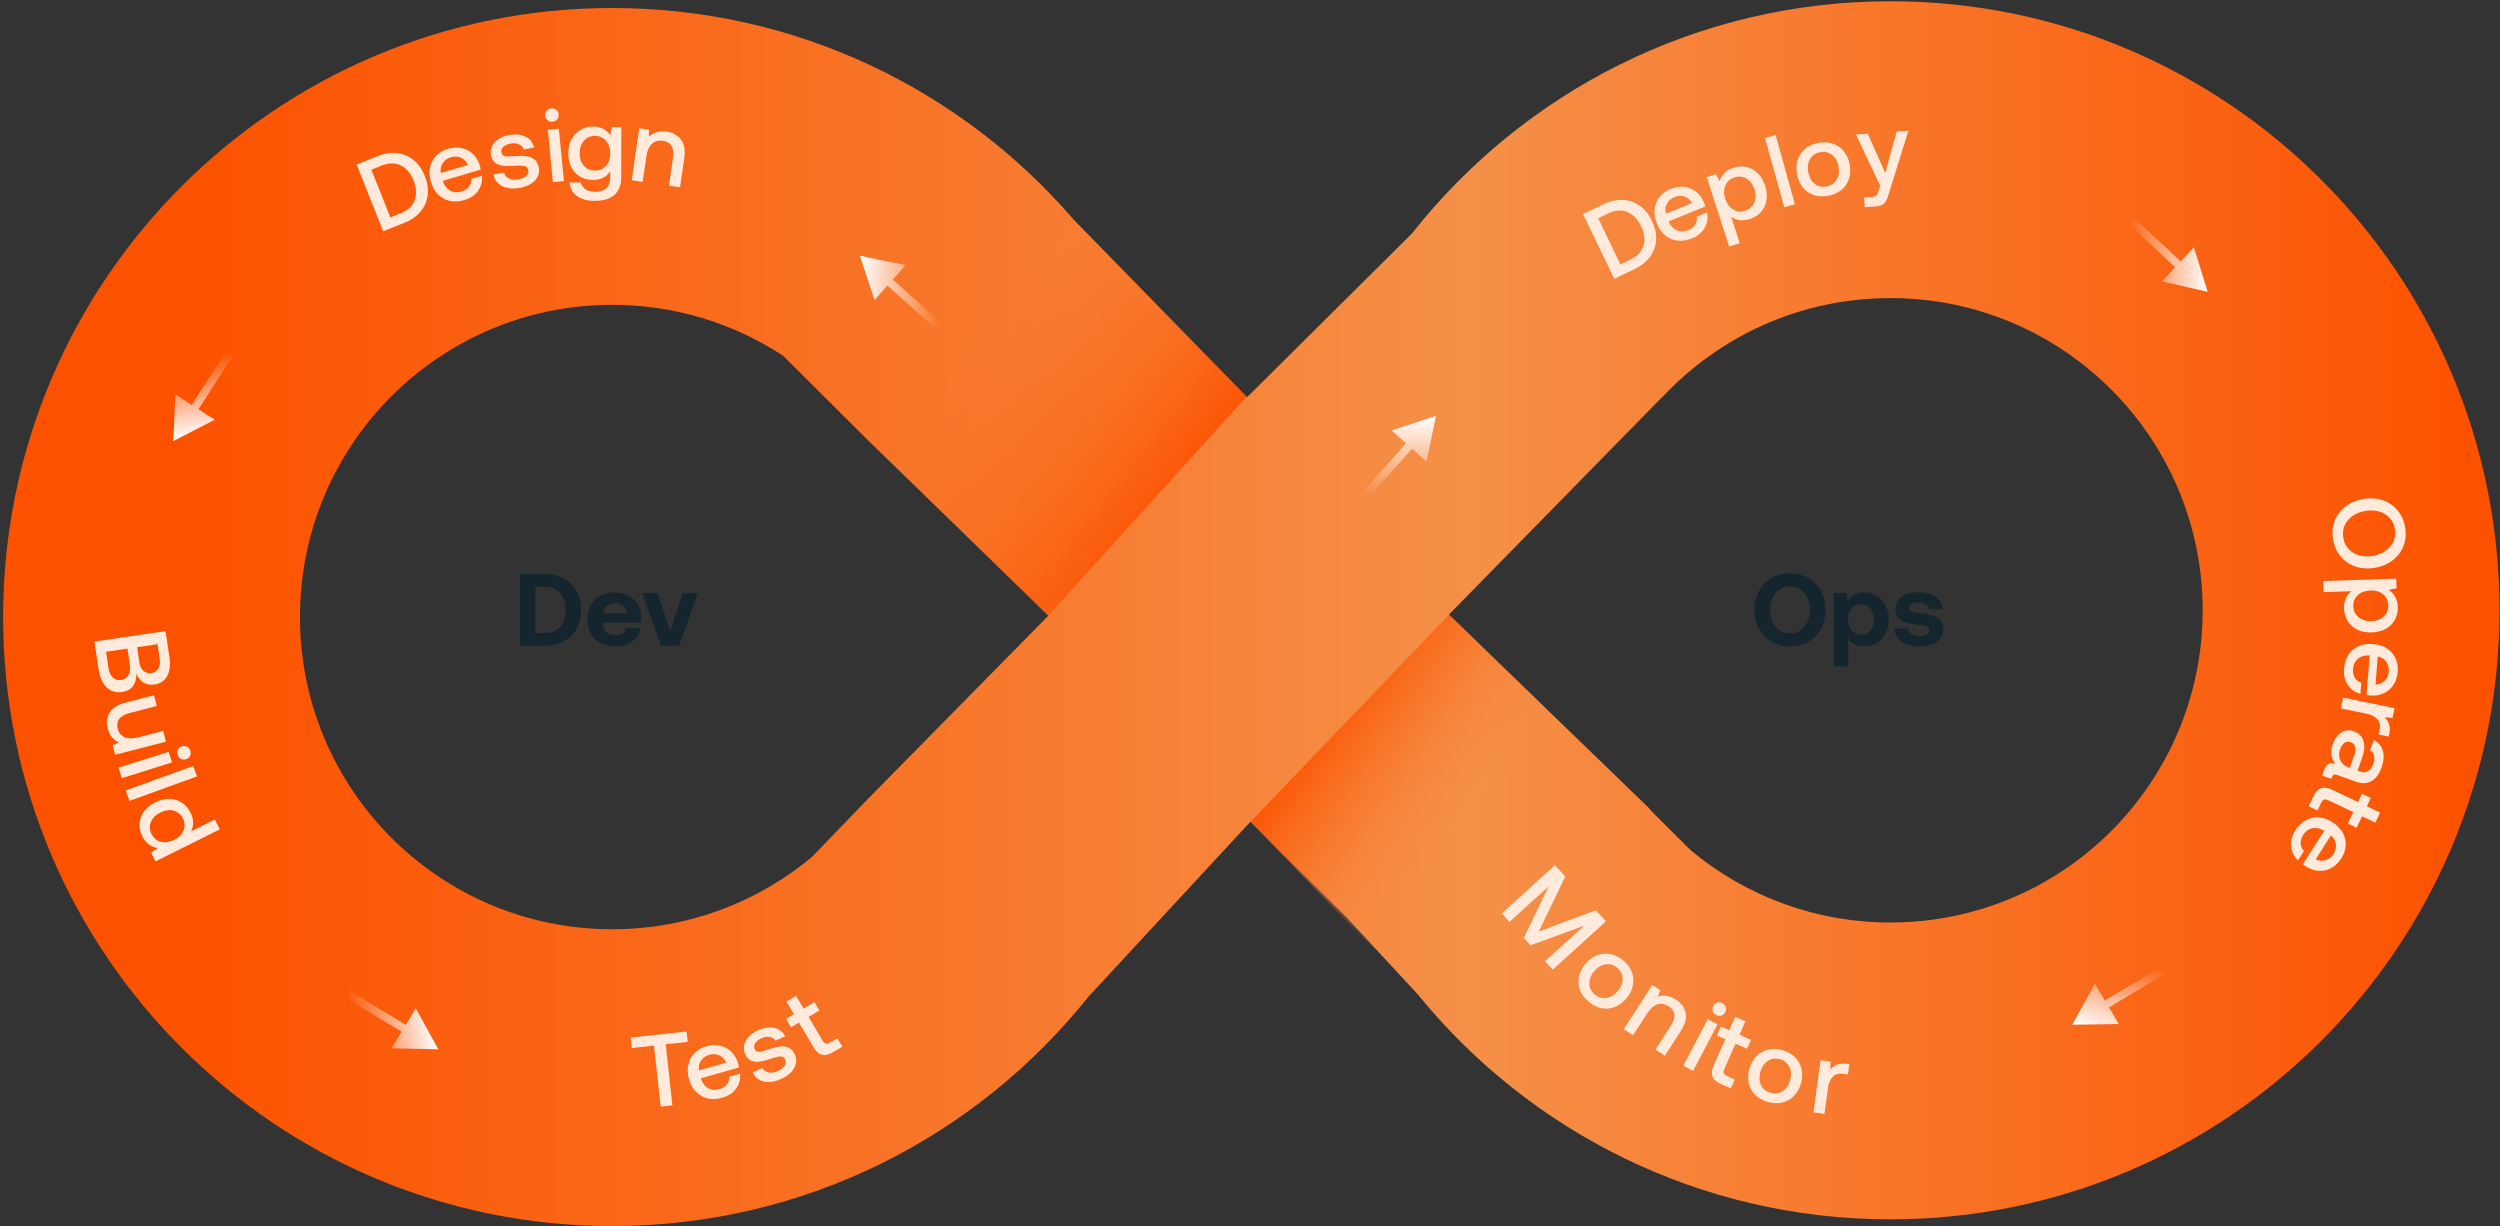 <?xml version="1.0" encoding="utf-8"?>
<svg xmlns="http://www.w3.org/2000/svg" width="689" height="338" viewBox="0 0 689 338" fill="none">
<rect x="0" y="0" width="689" height="338" fill="#333333" stroke="none"/>
<path fill-rule="evenodd" clip-rule="evenodd" d="M607.052 168.199C607.052 215.719 568.529 254.242 521.008 254.242C500.071 254.242 480.88 246.764 465.961 234.333L455.046 223.452C454.798 223.156 454.551 222.857 454.306 222.558L399.322 169.377L458.169 109.354L458.169 109.421C473.87 92.641 496.214 82.154 521.008 82.154C568.529 82.154 607.052 120.678 607.052 168.199ZM343.677 109.493L389.121 64.36C419.858 25.375 467.51 0.347 521.008 0.347C613.71 0.347 688.86 75.496 688.86 168.199C688.86 260.901 613.71 336.05 521.008 336.05C468.455 336.05 421.543 311.899 390.765 274.089L370.892 252.617L344.639 226.445L299.838 274.85C269.079 313.288 221.77 337.907 168.711 337.907C76.009 337.907 0.859 262.757 0.859 170.055C0.859 77.353 76.009 2.203 168.711 2.203C219.592 2.203 265.185 24.842 295.967 60.596L343.677 109.493ZM236.78 222.695C236.846 222.61 236.911 222.525 236.977 222.44L288.948 169.659L239.114 121.249L215.863 98.069C202.321 89.181 186.12 84.011 168.711 84.011C121.19 84.011 82.667 122.535 82.667 170.055C82.667 217.576 121.19 256.099 168.711 256.099C189.633 256.099 208.811 248.632 223.725 236.217L236.78 222.695Z" fill="url(#paint0_linear_1467_9437)"/>
<path d="M395.761 114.597L383.532 118.645L393.152 127.211L395.761 114.597ZM377.091 137.242L389.917 122.837L388.251 121.353L375.425 135.758L377.091 137.242Z" fill="url(#paint1_linear_1467_9437)"/>
<path d="M608.427 80.436L604.627 68.128L595.868 77.573L608.427 80.436ZM586.165 61.312L600.307 74.427L601.824 72.791L587.682 59.676L586.165 61.312Z" fill="url(#paint2_linear_1467_9437)"/>
<path d="M571.093 282.42L583.973 282.219L577.359 271.165L571.093 282.42ZM595.687 266.404L579.136 276.307L580.281 278.222L596.832 268.318L595.687 266.404Z" fill="url(#paint3_linear_1467_9437)"/>
<path d="M391.344 274.853L344.663 226.478L399.328 169.447L448.888 217.383L391.344 274.853Z" fill="url(#paint4_linear_1467_9437)"/>
<path d="M294.916 59.514L343.548 109.353L288.883 169.679L238.488 120.397L294.916 59.514Z" fill="url(#paint5_linear_1467_9437)"/>
<path d="M236.988 70.466L241.037 82.695L249.603 73.075L236.988 70.466ZM259.633 89.136L245.228 76.31L243.745 77.976L258.15 90.802L259.633 89.136Z" fill="url(#paint6_linear_1467_9437)"/>
<path d="M47.744 121.575L59.191 115.669L48.352 108.708L47.744 121.575ZM62.652 96.295L52.23 112.524L54.108 113.73L64.529 97.501L62.652 96.295Z" fill="url(#paint7_linear_1467_9437)"/>
<path d="M120.798 289.177L114.591 277.89L107.919 288.909L120.798 289.177ZM95.133 274.941L111.632 284.931L112.787 283.023L96.289 273.033L95.133 274.941Z" fill="url(#paint8_linear_1467_9437)"/>
<path d="M46.69 181.126C47.004 183.271 46.8 184.998 46.077 186.304C45.357 187.63 44.194 188.41 42.59 188.646C41.414 188.818 40.398 188.643 39.539 188.121C38.703 187.615 38.068 186.793 37.634 185.656C37.56 188.659 36.236 190.35 33.661 190.727C31.963 190.976 30.536 190.538 29.38 189.411C28.226 188.304 27.478 186.584 27.136 184.252L26.044 176.807L45.635 173.933L46.69 181.126ZM37.795 178.371L38.39 182.429C38.551 183.53 38.928 184.342 39.519 184.865C40.113 185.407 40.849 185.613 41.726 185.485C42.603 185.356 43.238 184.948 43.633 184.262C44.049 183.591 44.177 182.705 44.015 181.604L43.42 177.546L37.795 178.371ZM29.231 179.627L29.855 183.881C30.041 185.15 30.435 186.083 31.038 186.681C31.661 187.295 32.43 187.535 33.344 187.4C34.296 187.261 34.982 186.808 35.404 186.041C35.825 185.274 35.944 184.265 35.76 183.015L35.136 178.761L29.231 179.627Z" fill="#FFEADB"/>
<path d="M45.745 204.41L31.719 208.016L31.049 205.414L32.745 204.627C31.177 203.902 30.157 202.626 29.688 200.799C29.265 199.156 29.433 197.691 30.193 196.405C30.953 195.119 32.465 194.185 34.729 193.603L42.455 191.616L43.215 194.575L35.792 196.484C34.422 196.836 33.451 197.378 32.88 198.109C32.309 198.84 32.161 199.744 32.439 200.822C32.73 201.954 33.368 202.734 34.355 203.162C35.359 203.585 36.583 203.611 38.026 203.24L44.984 201.451L45.745 204.41Z" fill="#FFEADB"/>
<path d="M52.471 206.917C52.63 207.421 52.592 207.897 52.358 208.347C52.142 208.791 51.782 209.092 51.279 209.25C50.775 209.409 50.299 209.371 49.849 209.137C49.418 208.897 49.123 208.526 48.964 208.022C48.806 207.519 48.834 207.045 49.05 206.601C49.284 206.152 49.653 205.848 50.157 205.689C50.66 205.531 51.128 205.571 51.559 205.811C52.009 206.045 52.313 206.414 52.471 206.917ZM46.482 207.203L47.4 210.116L33.587 214.468L32.669 211.554L46.482 207.203Z" fill="#FFEADB"/>
<path d="M53.262 211.11L54.302 213.983L35.684 220.722L34.645 217.85L53.262 211.11Z" fill="#FFEADB"/>
<path d="M60.572 228.58L42.845 237.399L41.661 235.019L43.447 233.72C41.533 233.387 40.131 232.326 39.241 230.536C38.653 229.354 38.389 228.169 38.451 226.98C38.529 225.783 38.936 224.675 39.672 223.656C40.424 222.628 41.476 221.779 42.826 221.107C44.143 220.451 45.43 220.138 46.686 220.165C47.968 220.202 49.11 220.55 50.112 221.209C51.132 221.861 51.931 222.769 52.511 223.934C52.981 224.879 53.215 225.795 53.214 226.68C53.229 227.557 53.041 228.367 52.652 229.108L59.211 225.845L60.572 228.58ZM41.772 229.845C42.335 230.977 43.185 231.691 44.323 231.988C45.461 232.286 46.663 232.119 47.929 231.489C49.229 230.843 50.104 229.976 50.553 228.889C51.019 227.793 50.97 226.68 50.407 225.549C49.845 224.418 48.986 223.708 47.831 223.419C46.693 223.121 45.491 223.288 44.225 223.918C42.942 224.556 42.067 225.423 41.601 226.518C41.152 227.605 41.209 228.714 41.772 229.845Z" fill="#FFEADB"/>
<path d="M173.84 285.97L189.218 284.269L189.535 287.137L183.463 287.808L185.322 304.621L182.089 304.978L180.229 288.166L174.157 288.838L173.84 285.97Z" fill="#FFEADB"/>
<path d="M189.903 297.452C189.498 296.018 189.425 294.687 189.684 293.457C189.957 292.204 190.519 291.143 191.37 290.275C192.235 289.384 193.33 288.751 194.654 288.376C195.997 287.996 197.253 287.934 198.424 288.191C199.612 288.442 200.638 288.985 201.501 289.819C202.382 290.647 203.022 291.73 203.42 293.068C203.522 293.43 203.601 293.81 203.654 294.207L193.148 297.18L193.195 297.343C193.611 298.538 194.264 299.392 195.154 299.905C196.044 300.417 197.06 300.512 198.204 300.188C199.111 299.931 199.814 299.507 200.313 298.915C200.806 298.305 201.042 297.582 201.021 296.745L203.961 295.913C204.107 297.4 203.746 298.756 202.878 299.982C202.028 301.203 200.768 302.049 199.099 302.522C197.648 302.932 196.295 303.002 195.042 302.729C193.802 302.433 192.732 301.835 191.83 300.934C190.946 300.028 190.304 298.867 189.903 297.452ZM200.133 292.881C199.719 291.901 199.087 291.227 198.238 290.86C197.403 290.469 196.468 290.42 195.433 290.713C194.472 290.985 193.722 291.521 193.184 292.32C192.659 293.095 192.48 293.989 192.649 294.999L200.133 292.881Z" fill="#FFEADB"/>
<path d="M210.088 294.335C210.46 294.994 211.04 295.409 211.829 295.58C212.627 295.727 213.495 295.579 214.434 295.139C215.27 294.746 215.872 294.276 216.24 293.728C216.617 293.155 216.681 292.604 216.433 292.075C216.225 291.631 215.949 291.355 215.606 291.245C215.263 291.135 214.866 291.134 214.416 291.241C213.976 291.323 213.313 291.509 212.429 291.799C211.221 292.199 210.189 292.465 209.334 292.596C208.488 292.701 207.718 292.615 207.025 292.336C206.341 292.032 205.798 291.454 205.398 290.6C205.021 289.798 204.91 288.986 205.066 288.163C205.23 287.315 205.625 286.536 206.249 285.826C206.891 285.108 207.716 284.512 208.723 284.039C210.379 283.262 211.891 283 213.26 283.253C214.646 283.498 215.694 284.267 216.404 285.558L213.716 286.82C213.367 286.255 212.84 285.908 212.134 285.781C211.421 285.637 210.663 285.753 209.861 286.13C209.059 286.507 208.482 286.965 208.131 287.505C207.781 288.044 207.729 288.579 207.978 289.108C208.162 289.5 208.422 289.743 208.757 289.836C209.101 289.903 209.481 289.892 209.897 289.801C210.304 289.693 210.95 289.493 211.835 289.203C213.017 288.794 214.053 288.537 214.941 288.432C215.822 288.31 216.62 288.415 217.338 288.744C218.047 289.057 218.618 289.674 219.051 290.596C219.436 291.416 219.537 292.253 219.356 293.109C219.166 293.948 218.733 294.734 218.057 295.469C217.373 296.186 216.511 296.788 215.469 297.277C213.711 298.103 212.102 298.379 210.64 298.107C209.188 297.81 208.117 296.969 207.426 295.585L210.088 294.335Z" fill="#FFEADB"/>
<path d="M220.189 281.839L218.025 283.124L216.653 280.814L218.817 279.528L216.752 276.051L219.402 274.476L221.468 277.954L224.459 276.177L225.831 278.487L222.84 280.264L226.697 286.757C226.986 287.244 227.29 287.535 227.61 287.63C227.92 287.709 228.31 287.609 228.78 287.329L230.774 286.145L232.147 288.455L229.618 289.958C228.434 290.66 227.403 290.9 226.524 290.676C225.662 290.443 224.889 289.751 224.205 288.599L220.189 281.839Z" fill="#FFEADB"/>
<path d="M436.294 59.018L441.975 56.276C443.792 55.398 445.56 55.006 447.279 55.097C448.998 55.188 450.547 55.728 451.925 56.717C453.303 57.706 454.418 59.084 455.271 60.85C456.115 62.599 456.5 64.329 456.426 66.04C456.343 67.734 455.803 69.283 454.805 70.686C453.808 72.089 452.4 73.229 450.583 74.106L444.903 76.849L436.294 59.018ZM449.353 71.559C451.272 70.633 452.475 69.35 452.961 67.713C453.44 66.058 453.208 64.254 452.265 62.301C451.322 60.348 450.058 59.053 448.473 58.415C446.879 57.761 445.123 57.897 443.204 58.823L440.453 60.151L446.602 72.887L449.353 71.559Z" fill="#FFEADB"/>
<path d="M456.672 61.65C456.109 60.27 455.889 58.955 456.01 57.704C456.142 56.429 456.583 55.312 457.333 54.355C458.094 53.373 459.111 52.622 460.386 52.103C461.678 51.576 462.92 51.376 464.112 51.501C465.321 51.619 466.4 52.044 467.35 52.777C468.318 53.503 469.074 54.508 469.618 55.793C469.76 56.142 469.88 56.511 469.977 56.899L459.866 61.02L459.93 61.177C460.477 62.319 461.221 63.095 462.162 63.505C463.103 63.916 464.124 63.897 465.224 63.449C466.097 63.093 466.749 62.593 467.179 61.949C467.602 61.288 467.756 60.543 467.642 59.714L470.471 58.561C470.782 60.023 470.574 61.411 469.847 62.725C469.138 64.032 467.98 65.013 466.373 65.668C464.976 66.237 463.64 66.456 462.364 66.325C461.099 66.168 459.969 65.692 458.972 64.897C457.994 64.094 457.227 63.012 456.672 61.65ZM466.331 55.972C465.81 55.044 465.108 54.445 464.224 54.174C463.35 53.878 462.415 53.933 461.42 54.339C460.494 54.716 459.808 55.332 459.362 56.185C458.926 57.015 458.848 57.922 459.128 58.908L466.331 55.972Z" fill="#FFEADB"/>
<path d="M477.689 46.27C478.944 45.863 480.159 45.786 481.331 46.041C482.498 46.277 483.534 46.843 484.439 47.739C485.338 48.617 486.02 49.774 486.485 51.209C486.939 52.608 487.062 53.936 486.854 55.193C486.641 56.431 486.137 57.507 485.343 58.418C484.542 59.312 483.514 59.962 482.258 60.369C481.236 60.701 480.287 60.8 479.411 60.668C478.536 60.535 477.769 60.219 477.111 59.718L479.483 67.037L476.577 67.979L470.368 48.821L472.898 48.001L473.91 49.932C474.546 48.101 475.805 46.88 477.689 46.27ZM480.98 58.078C482.182 57.688 483.011 56.944 483.468 55.844C483.942 54.739 483.961 53.514 483.525 52.168C483.083 50.805 482.349 49.824 481.322 49.225C480.314 48.62 479.208 48.513 478.007 48.902C476.805 49.292 475.973 50.027 475.51 51.109C475.042 52.172 475.026 53.377 475.462 54.722C475.91 56.103 476.641 57.105 477.656 57.728C478.67 58.351 479.778 58.467 480.98 58.078Z" fill="#FFEADB"/>
<path d="M486.426 38.031L489.369 37.212L494.677 56.287L491.734 57.106L486.426 38.031Z" fill="#FFEADB"/>
<path d="M503.857 53.953C502.429 54.215 501.104 54.152 499.882 53.763C498.675 53.352 497.666 52.655 496.853 51.673C496.055 50.67 495.523 49.444 495.257 47.998C494.995 46.57 495.06 45.254 495.452 44.051C495.86 42.825 496.555 41.806 497.536 40.993C498.537 40.177 499.751 39.637 501.179 39.375C502.607 39.113 503.925 39.187 505.131 39.598C506.357 40.006 507.368 40.712 508.166 41.715C508.979 42.697 509.517 43.902 509.779 45.33C510.045 46.777 509.974 48.113 509.566 49.338C509.174 50.541 508.477 51.551 507.477 52.367C506.492 53.162 505.285 53.691 503.857 53.953ZM503.387 51.393C504.648 51.162 505.579 50.54 506.179 49.529C506.794 48.495 506.974 47.283 506.719 45.892C506.463 44.501 505.866 43.441 504.927 42.713C504.003 41.962 502.91 41.703 501.649 41.934C500.388 42.166 499.459 42.797 498.862 43.827C498.262 44.838 498.09 46.039 498.345 47.431C498.601 48.822 499.19 49.892 500.114 50.643C501.035 51.375 502.126 51.625 503.387 51.393Z" fill="#FFEADB"/>
<path d="M514.752 36.852L519.591 47.705L522.708 36.278L525.952 36.044L520.613 53.218C520.337 54.107 520.074 54.788 519.825 55.26C519.577 55.75 519.254 56.123 518.856 56.379C518.46 56.654 517.914 56.816 517.218 56.866L513.946 57.102L513.752 54.422L515.896 54.267C516.479 54.225 516.877 54.102 517.089 53.898C517.302 53.712 517.509 53.3 517.709 52.662L518.201 51.237L511.508 37.087L514.752 36.852Z" fill="#FFEADB"/>
<path d="M654.634 156.469C652.741 156.81 650.971 156.718 649.324 156.191C647.677 155.664 646.296 154.754 645.181 153.461C644.069 152.186 643.348 150.63 643.016 148.793C642.685 146.955 642.815 145.236 643.408 143.635C644.003 142.052 644.981 140.726 646.34 139.656C647.699 138.587 649.325 137.882 651.218 137.54C653.111 137.199 654.881 137.291 656.528 137.818C658.175 138.345 659.555 139.245 660.666 140.52C661.781 141.814 662.504 143.379 662.836 145.216C663.167 147.053 663.035 148.763 662.439 150.346C661.847 151.948 660.871 153.283 659.512 154.353C658.153 155.422 656.527 156.127 654.634 156.469ZM651.811 140.825C650.456 141.069 649.278 141.55 648.277 142.267C647.295 142.981 646.581 143.857 646.136 144.896C645.713 145.949 645.61 147.079 645.828 148.285C646.045 149.491 646.535 150.505 647.296 151.326C648.079 152.162 649.056 152.742 650.226 153.068C651.415 153.39 652.686 153.428 654.041 153.184C655.396 152.94 656.564 152.46 657.547 151.747C658.548 151.029 659.26 150.144 659.683 149.09C660.128 148.052 660.242 146.93 660.024 145.724C659.806 144.517 659.306 143.496 658.523 142.66C657.762 141.84 656.787 141.268 655.598 140.946C654.428 140.621 653.165 140.58 651.811 140.825Z" fill="#FFEADB"/>
<path d="M660.829 167.215C660.872 168.535 660.609 169.723 660.04 170.779C659.489 171.834 658.658 172.673 657.546 173.294C656.453 173.914 655.153 174.249 653.645 174.298C652.175 174.346 650.865 174.097 649.715 173.549C648.584 173.001 647.691 172.219 647.035 171.203C646.398 170.186 646.058 169.018 646.015 167.698C645.98 166.624 646.148 165.685 646.518 164.88C646.888 164.076 647.405 163.427 648.068 162.933L640.378 163.184L640.279 160.131L660.407 159.475L660.494 162.132L658.357 162.57C659.941 163.688 660.765 165.237 660.829 167.215ZM648.572 167.106C648.613 168.368 649.098 169.371 650.028 170.115C650.958 170.877 652.13 171.235 653.544 171.189C654.976 171.142 656.123 170.708 656.983 169.888C657.843 169.086 658.253 168.054 658.212 166.791C658.171 165.529 657.695 164.525 656.784 163.781C655.891 163.037 654.739 162.688 653.325 162.734C651.874 162.781 650.708 163.206 649.829 164.008C648.95 164.81 648.53 165.843 648.572 167.106Z" fill="#FFEADB"/>
<path d="M653.932 177.493C655.418 177.607 656.693 177.997 657.758 178.665C658.84 179.353 659.642 180.246 660.163 181.345C660.702 182.464 660.919 183.71 660.814 185.082C660.707 186.474 660.332 187.674 659.688 188.684C659.042 189.713 658.179 190.489 657.099 191.011C656.017 191.553 654.78 191.78 653.387 191.692C653.011 191.664 652.628 191.606 652.237 191.519L653.069 180.633L652.899 180.62C651.634 180.599 650.607 180.918 649.819 181.576C649.032 182.235 648.592 183.156 648.502 184.341C648.43 185.281 648.586 186.087 648.97 186.759C649.372 187.433 649.97 187.904 650.762 188.173L650.53 191.219C649.083 190.844 647.935 190.037 647.084 188.8C646.231 187.581 645.871 186.107 646.003 184.377C646.118 182.873 646.519 181.58 647.207 180.497C647.912 179.435 648.843 178.637 650 178.101C651.155 177.584 652.466 177.381 653.932 177.493ZM654.696 188.672C655.759 188.621 656.609 188.26 657.246 187.59C657.901 186.94 658.27 186.08 658.351 185.008C658.428 184.011 658.183 183.123 657.619 182.342C657.072 181.582 656.295 181.106 655.288 180.916L654.696 188.672Z" fill="#FFEADB"/>
<path d="M658.328 203.004L655.53 202.43L655.803 201.1C656.057 199.863 655.834 198.883 655.135 198.162C654.455 197.445 653.496 196.96 652.258 196.706L645.137 195.244L645.751 192.252L659.938 195.163L659.392 197.823L657.19 197.718C657.772 198.261 658.181 198.893 658.418 199.615C658.673 200.342 658.689 201.25 658.465 202.339L658.328 203.004Z" fill="#FFEADB"/>
<path d="M642.5 214.654L639.996 213.76L640.538 212.242C640.855 211.354 641.27 210.781 641.783 210.524C642.295 210.266 642.907 210.264 643.617 210.518C642.422 208.93 642.177 207.15 642.881 205.179C643.426 203.652 644.219 202.553 645.259 201.884C646.299 201.214 647.441 201.101 648.684 201.545C650.087 202.046 650.984 202.927 651.374 204.188C651.783 205.455 651.648 207.039 650.969 208.939L649.742 212.375L650.567 212.67C651.331 212.943 652.021 212.889 652.638 212.508C653.272 212.134 653.757 211.476 654.093 210.535C654.391 209.701 654.452 208.941 654.276 208.258C654.111 207.598 653.746 207.107 653.18 206.785L654.188 203.961C655.505 204.592 656.346 205.573 656.711 206.905C657.094 208.243 656.978 209.774 656.363 211.496C655.71 213.325 654.779 214.585 653.572 215.275C652.364 215.965 650.961 216.024 649.363 215.454L643.982 213.532C643.343 213.304 642.915 213.491 642.7 214.095L642.5 214.654ZM647.611 211.614L648.885 208.045C649.203 207.157 649.269 206.41 649.085 205.803C648.919 205.203 648.499 204.783 647.824 204.542C647.238 204.332 646.688 204.386 646.174 204.703C645.654 205.038 645.254 205.596 644.975 206.378C644.55 207.568 644.54 208.605 644.945 209.491C645.343 210.394 646.072 211.044 647.131 211.443L647.611 211.614Z" fill="#FFEADB"/>
<path d="M649.885 221.045L650.967 218.772L653.393 219.927L652.312 222.2L655.964 223.938L654.639 226.722L650.987 224.984L649.492 228.125L647.065 226.97L648.56 223.829L641.741 220.583C641.23 220.34 640.816 220.268 640.497 220.367C640.195 220.474 639.927 220.775 639.692 221.269L638.695 223.363L636.269 222.208L637.533 219.552C638.125 218.309 638.848 217.536 639.702 217.232C640.548 216.946 641.576 217.09 642.785 217.666L649.885 221.045Z" fill="#FFEADB"/>
<path d="M642.787 226.589C644.045 227.386 644.988 228.33 645.615 229.419C646.247 230.534 646.535 231.7 646.48 232.915C646.43 234.156 646.036 235.357 645.299 236.52C644.552 237.699 643.657 238.582 642.614 239.171C641.561 239.776 640.434 240.056 639.235 240.01C638.026 239.981 636.827 239.6 635.639 238.869C635.32 238.667 635.009 238.436 634.705 238.176L640.55 228.955L640.407 228.864C639.299 228.251 638.243 228.051 637.239 228.262C636.234 228.474 635.413 229.081 634.777 230.084C634.273 230.881 634.032 231.666 634.055 232.439C634.094 233.223 634.4 233.92 634.974 234.529L633.338 237.109C632.237 236.099 631.602 234.847 631.431 233.355C631.251 231.879 631.625 230.408 632.554 228.943C633.362 227.669 634.323 226.715 635.439 226.083C636.56 225.476 637.757 225.208 639.03 225.278C640.292 225.364 641.545 225.801 642.787 226.589ZM638.212 236.817C639.175 237.27 640.095 237.351 640.972 237.059C641.855 236.793 642.585 236.206 643.16 235.298C643.695 234.454 643.897 233.555 643.765 232.6C643.639 231.672 643.176 230.888 642.377 230.247L638.212 236.817Z" fill="#FFEADB"/>
<path d="M98.283 45.344L104.143 43.009C106.017 42.263 107.809 41.995 109.517 42.208C111.226 42.42 112.732 43.068 114.037 44.152C115.342 45.235 116.357 46.688 117.083 48.51C117.802 50.314 118.064 52.067 117.869 53.769C117.668 55.453 117.02 56.959 115.925 58.289C114.831 59.618 113.347 60.656 111.472 61.403L105.613 63.738L98.283 45.344ZM110.425 58.775C112.405 57.986 113.695 56.792 114.296 55.193C114.89 53.576 114.785 51.76 113.983 49.745C113.18 47.731 112.01 46.35 110.474 45.602C108.931 44.837 107.169 44.848 105.19 45.637L102.352 46.768L107.588 59.906L110.425 58.775Z" fill="#FFEADB"/>
<path d="M118.783 50.17C118.357 48.742 118.266 47.412 118.508 46.179C118.763 44.922 119.311 43.854 120.15 42.974C121.003 42.071 122.088 41.422 123.408 41.029C124.745 40.631 126 40.552 127.174 40.792C128.366 41.028 129.399 41.556 130.273 42.377C131.166 43.194 131.82 44.268 132.237 45.6C132.345 45.961 132.428 46.34 132.487 46.735L122.024 49.854L122.072 50.016C122.505 51.206 123.17 52.05 124.067 52.55C124.964 53.05 125.981 53.131 127.12 52.792C128.023 52.522 128.72 52.088 129.211 51.489C129.696 50.873 129.922 50.146 129.89 49.31L132.817 48.437C132.984 49.922 132.642 51.283 131.791 52.521C130.958 53.753 129.71 54.617 128.048 55.112C126.602 55.543 125.251 55.631 123.994 55.376C122.75 55.097 121.671 54.514 120.757 53.625C119.861 52.731 119.203 51.58 118.783 50.17ZM128.948 45.458C128.52 44.484 127.879 43.819 127.026 43.463C126.185 43.084 125.249 43.048 124.219 43.355C123.261 43.641 122.519 44.187 121.992 44.993C121.477 45.776 121.311 46.672 121.494 47.68L128.948 45.458Z" fill="#FFEADB"/>
<path d="M138.894 47.553C139.087 48.285 139.543 48.833 140.263 49.198C140.998 49.542 141.875 49.619 142.895 49.43C143.803 49.262 144.505 48.959 144.999 48.522C145.509 48.064 145.71 47.547 145.604 46.972C145.514 46.49 145.318 46.153 145.013 45.96C144.709 45.767 144.326 45.665 143.864 45.655C143.417 45.622 142.729 45.635 141.799 45.692C140.53 45.774 139.465 45.77 138.604 45.68C137.759 45.568 137.036 45.289 136.436 44.844C135.851 44.377 135.472 43.68 135.3 42.753C135.139 41.882 135.238 41.068 135.596 40.311C135.97 39.532 136.548 38.878 137.333 38.349C138.136 37.817 139.084 37.45 140.178 37.247C141.976 36.914 143.506 37.043 144.766 37.634C146.045 38.222 146.864 39.23 147.225 40.66L144.305 41.2C144.11 40.565 143.688 40.097 143.037 39.795C142.384 39.475 141.621 39.396 140.75 39.558C139.878 39.719 139.204 40.016 138.729 40.45C138.253 40.883 138.068 41.387 138.174 41.962C138.253 42.388 138.443 42.689 138.744 42.863C139.06 43.016 139.431 43.1 139.856 43.118C140.277 43.116 140.953 43.087 141.882 43.03C143.13 42.933 144.196 42.947 145.082 43.07C145.965 43.175 146.711 43.478 147.322 43.979C147.929 44.461 148.325 45.202 148.511 46.204C148.675 47.094 148.562 47.93 148.17 48.712C147.774 49.475 147.157 50.127 146.317 50.666C145.473 51.187 144.486 51.552 143.355 51.761C141.445 52.115 139.818 51.975 138.474 51.342C137.144 50.687 136.32 49.603 136.001 48.089L138.894 47.553Z" fill="#FFEADB"/>
<path d="M151.938 29.879C152.464 29.828 152.922 29.963 153.314 30.285C153.703 30.588 153.923 31.003 153.974 31.528C154.025 32.054 153.89 32.512 153.568 32.903C153.244 33.276 152.82 33.488 152.294 33.539C151.769 33.59 151.311 33.464 150.922 33.161C150.53 32.839 150.309 32.415 150.258 31.889C150.207 31.364 150.343 30.915 150.667 30.542C150.989 30.151 151.413 29.93 151.938 29.879ZM150.979 35.798L154.019 35.502L155.42 49.917L152.379 50.212L150.979 35.798Z" fill="#FFEADB"/>
<path d="M171.231 35.06L171.205 48.948C171.201 50.985 170.594 52.558 169.385 53.669C168.177 54.798 166.309 55.36 163.782 55.355C161.821 55.352 160.228 54.905 159.004 54.017C157.78 53.147 157.103 51.911 156.974 50.308L160.086 50.313C160.273 51.125 160.705 51.748 161.383 52.183C162.061 52.637 162.938 52.864 164.013 52.867C166.785 52.872 168.173 51.526 168.178 48.83L168.181 47.217C167.122 48.799 165.546 49.588 163.453 49.584C162.133 49.582 160.955 49.287 159.919 48.701C158.883 48.096 158.074 47.245 157.491 46.151C156.909 45.037 156.619 43.726 156.622 42.217C156.625 40.765 156.919 39.484 157.506 38.372C158.111 37.261 158.933 36.404 159.972 35.803C161.01 35.182 162.18 34.873 163.481 34.876C164.574 34.878 165.517 35.096 166.308 35.532C167.099 35.967 167.739 36.562 168.228 37.317L168.572 35.055L171.231 35.06ZM163.967 47.011C165.231 47.014 166.25 46.582 167.024 45.716C167.799 44.831 168.188 43.691 168.191 42.295C168.193 40.862 167.809 39.702 167.037 38.814C166.266 37.908 165.248 37.453 163.985 37.451C162.722 37.448 161.702 37.89 160.928 38.775C160.153 39.659 159.764 40.809 159.762 42.223C159.759 43.637 160.143 44.788 160.915 45.676C161.686 46.564 162.704 47.009 163.967 47.011Z" fill="#FFEADB"/>
<path d="M183.769 36.292C185.467 36.54 186.772 37.264 187.683 38.464C188.612 39.667 188.908 41.426 188.57 43.739L187.418 51.632L184.367 51.187L185.495 43.462C185.694 42.1 185.556 41.022 185.081 40.228C184.606 39.435 183.809 38.956 182.69 38.793C181.495 38.618 180.492 38.901 179.679 39.639C178.887 40.362 178.385 41.451 178.172 42.907L177.118 50.128L174.095 49.686L176.188 35.356L178.819 35.74L178.881 37.665C180.162 36.461 181.792 36.003 183.769 36.292Z" fill="#FFEADB"/>
<path d="M428.555 238.449L431.386 241.571L424.099 256.735L439.824 250.873L442.598 253.932L427.933 267.234L425.823 264.909L436.613 255.122L421.833 260.509L419.989 258.477L426.788 244.291L415.998 254.077L413.889 251.752L428.555 238.449Z" fill="#FFEADB"/>
<path d="M437.872 276.097C436.755 275.169 435.954 274.112 435.469 272.925C435.01 271.736 434.897 270.514 435.129 269.261C435.388 268.005 435.987 266.811 436.926 265.679C437.854 264.562 438.905 263.768 440.08 263.298C441.282 262.825 442.509 262.704 443.763 262.936C445.031 263.18 446.223 263.766 447.34 264.694C448.458 265.621 449.245 266.68 449.704 267.869C450.177 269.071 450.284 270.3 450.025 271.556C449.793 272.809 449.214 273.994 448.286 275.112C447.346 276.243 446.276 277.045 445.074 277.518C443.899 277.989 442.678 278.102 441.41 277.858C440.168 277.612 438.989 277.024 437.872 276.097ZM439.534 274.095C440.521 274.914 441.595 275.23 442.756 275.042C443.943 274.851 444.989 274.212 445.892 273.124C446.796 272.036 447.226 270.898 447.183 269.71C447.166 268.52 446.665 267.515 445.678 266.696C444.692 265.877 443.612 265.568 442.439 265.771C441.278 265.959 440.245 266.597 439.342 267.685C438.439 268.773 437.995 269.912 438.012 271.102C438.04 272.278 438.548 273.276 439.534 274.095Z" fill="#FFEADB"/>
<path d="M461.891 275.477C463.332 276.409 464.217 277.61 464.546 279.081C464.891 280.561 464.428 282.283 463.159 284.247L458.827 290.945L456.238 289.271L460.478 282.715C461.225 281.559 461.548 280.522 461.446 279.603C461.344 278.684 460.819 277.917 459.868 277.302C458.855 276.647 457.825 276.486 456.778 276.82C455.758 277.148 454.848 277.93 454.049 279.165L450.087 285.293L447.521 283.634L455.385 271.473L457.618 272.917L456.874 274.692C458.54 274.13 460.212 274.392 461.891 275.477Z" fill="#FFEADB"/>
<path d="M474.69 276.474C475.158 276.719 475.467 277.083 475.618 277.567C475.777 278.034 475.735 278.501 475.489 278.969C475.244 279.437 474.879 279.746 474.396 279.897C473.921 280.031 473.45 279.975 472.982 279.73C472.514 279.484 472.201 279.128 472.041 278.661C471.89 278.177 471.938 277.702 472.183 277.234C472.428 276.767 472.788 276.466 473.263 276.332C473.747 276.181 474.223 276.228 474.69 276.474ZM470.644 280.899L473.349 282.318L466.62 295.142L463.915 293.723L470.644 280.899Z" fill="#FFEADB"/>
<path d="M475.496 286.398L473.194 285.379L474.282 282.922L476.584 283.941L478.222 280.243L481.041 281.492L479.403 285.19L482.584 286.599L481.496 289.056L478.315 287.647L475.256 294.552C475.027 295.069 474.966 295.486 475.074 295.802C475.189 296.1 475.497 296.36 475.997 296.582L478.117 297.521L477.029 299.978L474.339 298.786C473.081 298.229 472.288 297.527 471.962 296.681C471.652 295.843 471.769 294.812 472.311 293.588L475.496 286.398Z" fill="#FFEADB"/>
<path d="M487.163 303.669C485.77 303.26 484.615 302.607 483.699 301.71C482.807 300.8 482.219 299.723 481.935 298.481C481.674 297.225 481.75 295.892 482.164 294.48C482.573 293.087 483.223 291.941 484.115 291.044C485.031 290.133 486.11 289.536 487.353 289.252C488.613 288.973 489.94 289.038 491.334 289.446C492.727 289.855 493.87 290.514 494.763 291.424C495.673 292.34 496.259 293.425 496.52 294.681C496.804 295.924 496.741 297.242 496.333 298.635C495.919 300.046 495.254 301.207 494.339 302.118C493.447 303.016 492.37 303.604 491.109 303.883C489.872 304.149 488.557 304.078 487.163 303.669ZM487.896 301.172C489.126 301.533 490.237 301.397 491.228 300.764C492.243 300.118 492.949 299.117 493.347 297.759C493.745 296.402 493.689 295.187 493.178 294.114C492.691 293.028 491.832 292.304 490.602 291.943C489.371 291.583 488.258 291.728 487.261 292.379C486.27 293.012 485.575 294.007 485.177 295.364C484.779 296.721 484.824 297.943 485.311 299.029C485.804 300.097 486.665 300.811 487.896 301.172Z" fill="#FFEADB"/>
<path d="M509.684 293.294L509.298 296.125L507.952 295.941C506.7 295.77 505.738 296.058 505.065 296.803C504.395 297.53 503.975 298.52 503.804 299.771L502.821 306.974L499.794 306.561L501.753 292.212L504.443 292.579L504.485 294.783C504.988 294.166 505.592 293.716 506.297 293.432C507.004 293.128 507.909 293.052 509.011 293.203L509.684 293.294Z" fill="#FFEADB"/>
<path d="M143.318 158.182H150.192C152.172 158.182 153.916 158.606 155.424 159.454C156.952 160.284 158.121 161.453 158.932 162.962C159.762 164.452 160.176 166.158 160.176 168.081C160.176 170.005 159.762 171.721 158.932 173.229C158.121 174.719 156.952 175.888 155.424 176.737C153.916 177.567 152.172 177.981 150.192 177.981H143.318V158.182ZM150.192 174.446C151.983 174.446 153.369 173.871 154.35 172.72C155.349 171.551 155.849 170.005 155.849 168.081C155.849 166.158 155.349 164.621 154.35 163.471C153.369 162.302 151.983 161.717 150.192 161.717H147.561V174.446H150.192ZM161.915 170.74C161.915 169.232 162.217 167.921 162.82 166.809C163.443 165.677 164.301 164.81 165.394 164.206C166.507 163.584 167.789 163.273 169.241 163.273C170.712 163.273 172.004 163.565 173.116 164.15C174.248 164.716 175.125 165.526 175.747 166.582C176.388 167.62 176.718 168.845 176.737 170.259C176.737 170.769 176.699 171.221 176.624 171.617H166.073V171.73C166.168 172.786 166.507 173.616 167.092 174.219C167.676 174.823 168.478 175.125 169.496 175.125C170.307 175.125 170.976 174.955 171.504 174.615C172.051 174.257 172.409 173.739 172.579 173.06H176.511C176.36 174.021 175.992 174.889 175.408 175.662C174.823 176.435 174.05 177.048 173.088 177.501C172.126 177.934 171.023 178.151 169.779 178.151C168.157 178.151 166.752 177.849 165.564 177.246C164.395 176.643 163.49 175.785 162.849 174.672C162.226 173.541 161.915 172.23 161.915 170.74ZM172.749 169.015C172.617 168.129 172.249 167.45 171.646 166.978C171.061 166.488 170.316 166.243 169.411 166.243C168.544 166.243 167.808 166.498 167.205 167.007C166.62 167.497 166.271 168.166 166.158 169.015H172.749ZM176.95 163.443H181.221L184.728 173.908L188.179 163.443H192.365L187.133 177.981H182.183L176.95 163.443Z" fill="#15252D"/>
<path d="M503.143 168.081C503.143 169.986 502.728 171.711 501.898 173.258C501.068 174.785 499.909 175.983 498.419 176.85C496.929 177.717 495.232 178.151 493.328 178.151C491.423 178.151 489.726 177.717 488.236 176.85C486.747 175.983 485.587 174.785 484.757 173.258C483.927 171.711 483.513 169.986 483.513 168.081C483.513 166.177 483.927 164.461 484.757 162.934C485.587 161.387 486.747 160.18 488.236 159.313C489.726 158.446 491.423 158.012 493.328 158.012C495.232 158.012 496.929 158.446 498.419 159.313C499.909 160.18 501.068 161.387 501.898 162.934C502.728 164.461 503.143 166.177 503.143 168.081ZM487.84 168.081C487.84 169.326 488.067 170.439 488.519 171.419C488.972 172.4 489.613 173.173 490.443 173.739C491.272 174.285 492.234 174.559 493.328 174.559C494.403 174.559 495.355 174.285 496.184 173.739C497.014 173.173 497.655 172.4 498.108 171.419C498.56 170.439 498.787 169.326 498.787 168.081C498.787 166.837 498.56 165.724 498.108 164.744C497.655 163.763 497.014 163 496.184 162.453C495.355 161.887 494.403 161.604 493.328 161.604C492.234 161.604 491.272 161.887 490.443 162.453C489.613 163 488.972 163.763 488.519 164.744C488.067 165.724 487.84 166.837 487.84 168.081ZM513.802 163.273C515.103 163.273 516.253 163.584 517.253 164.206C518.271 164.81 519.063 165.677 519.629 166.809C520.213 167.94 520.505 169.251 520.505 170.74C520.505 172.23 520.213 173.531 519.629 174.644C519.063 175.756 518.271 176.624 517.253 177.246C516.234 177.849 515.075 178.151 513.773 178.151C511.907 178.151 510.445 177.482 509.389 176.143V183.639H505.401V163.443H508.88L509.276 165.451C509.766 164.791 510.389 164.263 511.143 163.867C511.916 163.471 512.802 163.273 513.802 163.273ZM512.868 174.898C513.943 174.898 514.811 174.512 515.471 173.739C516.131 172.947 516.461 171.928 516.461 170.684C516.461 169.439 516.131 168.44 515.471 167.686C514.811 166.912 513.943 166.526 512.868 166.526C511.793 166.526 510.935 166.912 510.294 167.686C509.653 168.44 509.333 169.439 509.333 170.684C509.333 171.947 509.653 172.965 510.294 173.739C510.935 174.512 511.793 174.898 512.868 174.898ZM525.863 173.145C525.919 173.786 526.23 174.304 526.796 174.7C527.362 175.096 528.088 175.294 528.974 175.294C529.823 175.294 530.492 175.162 530.982 174.898C531.473 174.615 531.718 174.219 531.718 173.71C531.718 173.333 531.605 173.05 531.378 172.862C531.152 172.673 530.832 172.541 530.417 172.466C530.002 172.371 529.323 172.268 528.38 172.155C527.098 171.985 526.032 171.768 525.184 171.504C524.335 171.24 523.656 170.825 523.147 170.259C522.638 169.694 522.384 168.939 522.384 167.997C522.384 167.054 522.638 166.224 523.147 165.508C523.675 164.772 524.411 164.206 525.354 163.81C526.296 163.414 527.381 163.216 528.606 163.216C530.586 163.235 532.18 163.66 533.387 164.489C534.612 165.319 535.272 166.469 535.367 167.94H531.576C531.52 167.393 531.227 166.95 530.7 166.611C530.19 166.252 529.53 166.073 528.72 166.073C527.965 166.073 527.352 166.215 526.881 166.498C526.428 166.78 526.202 167.158 526.202 167.629C526.202 167.968 526.325 168.223 526.57 168.393C526.815 168.562 527.136 168.685 527.532 168.76C527.928 168.836 528.588 168.921 529.512 169.015C531.473 169.241 532.972 169.665 534.009 170.288C535.065 170.891 535.593 171.938 535.593 173.427C535.593 174.37 535.31 175.2 534.744 175.917C534.197 176.633 533.424 177.189 532.425 177.585C531.444 177.963 530.304 178.151 529.002 178.151C526.985 178.151 525.344 177.708 524.081 176.822C522.817 175.917 522.148 174.691 522.072 173.145H525.863Z" fill="#15252D"/>
<defs>
<linearGradient id="paint0_linear_1467_9437" x1="678.866" y1="134.227" x2="50.73" y2="134.227" gradientUnits="userSpaceOnUse">
<stop stop-color="#FC5200"/>
<stop offset="0.435" stop-color="#F59048"/>
<stop offset="0.995" stop-color="#FC5200"/>
</linearGradient>
<linearGradient id="paint1_linear_1467_9437" x1="386.009" y1="114.597" x2="386.009" y2="136.5" gradientUnits="userSpaceOnUse">
<stop stop-color="white"/>
<stop offset="1" stop-color="white" stop-opacity="0"/>
</linearGradient>
<linearGradient id="paint2_linear_1467_9437" x1="608.625" y1="70.687" x2="586.726" y2="70.243" gradientUnits="userSpaceOnUse">
<stop stop-color="white"/>
<stop offset="1" stop-color="white" stop-opacity="0"/>
</linearGradient>
<linearGradient id="paint3_linear_1467_9437" x1="580.397" y1="285.34" x2="586.955" y2="264.441" gradientUnits="userSpaceOnUse">
<stop stop-color="white"/>
<stop offset="1" stop-color="white" stop-opacity="0"/>
</linearGradient>
<linearGradient id="paint4_linear_1467_9437" x1="373.877" y1="183.207" x2="415.237" y2="213.588" gradientUnits="userSpaceOnUse">
<stop stop-color="#FC5200"/>
<stop offset="1" stop-color="#F69048" stop-opacity="0"/>
</linearGradient>
<linearGradient id="paint5_linear_1467_9437" x1="312.356" y1="157.49" x2="251.886" y2="112.711" gradientUnits="userSpaceOnUse">
<stop stop-color="#FC5200"/>
<stop offset="1" stop-color="#F8792D" stop-opacity="0"/>
</linearGradient>
<linearGradient id="paint6_linear_1467_9437" x1="236.988" y1="80.218" x2="258.891" y2="80.218" gradientUnits="userSpaceOnUse">
<stop stop-color="white"/>
<stop offset="1" stop-color="white" stop-opacity="0"/>
</linearGradient>
<linearGradient id="paint7_linear_1467_9437" x1="57.376" y1="120.054" x2="53.959" y2="98.419" gradientUnits="userSpaceOnUse">
<stop stop-color="white"/>
<stop offset="1" stop-color="white" stop-opacity="0"/>
</linearGradient>
<linearGradient id="paint8_linear_1467_9437" x1="119.023" y1="279.589" x2="97.486" y2="283.576" gradientUnits="userSpaceOnUse">
<stop stop-color="white"/>
<stop offset="1" stop-color="white" stop-opacity="0"/>
</linearGradient>
</defs>
</svg>